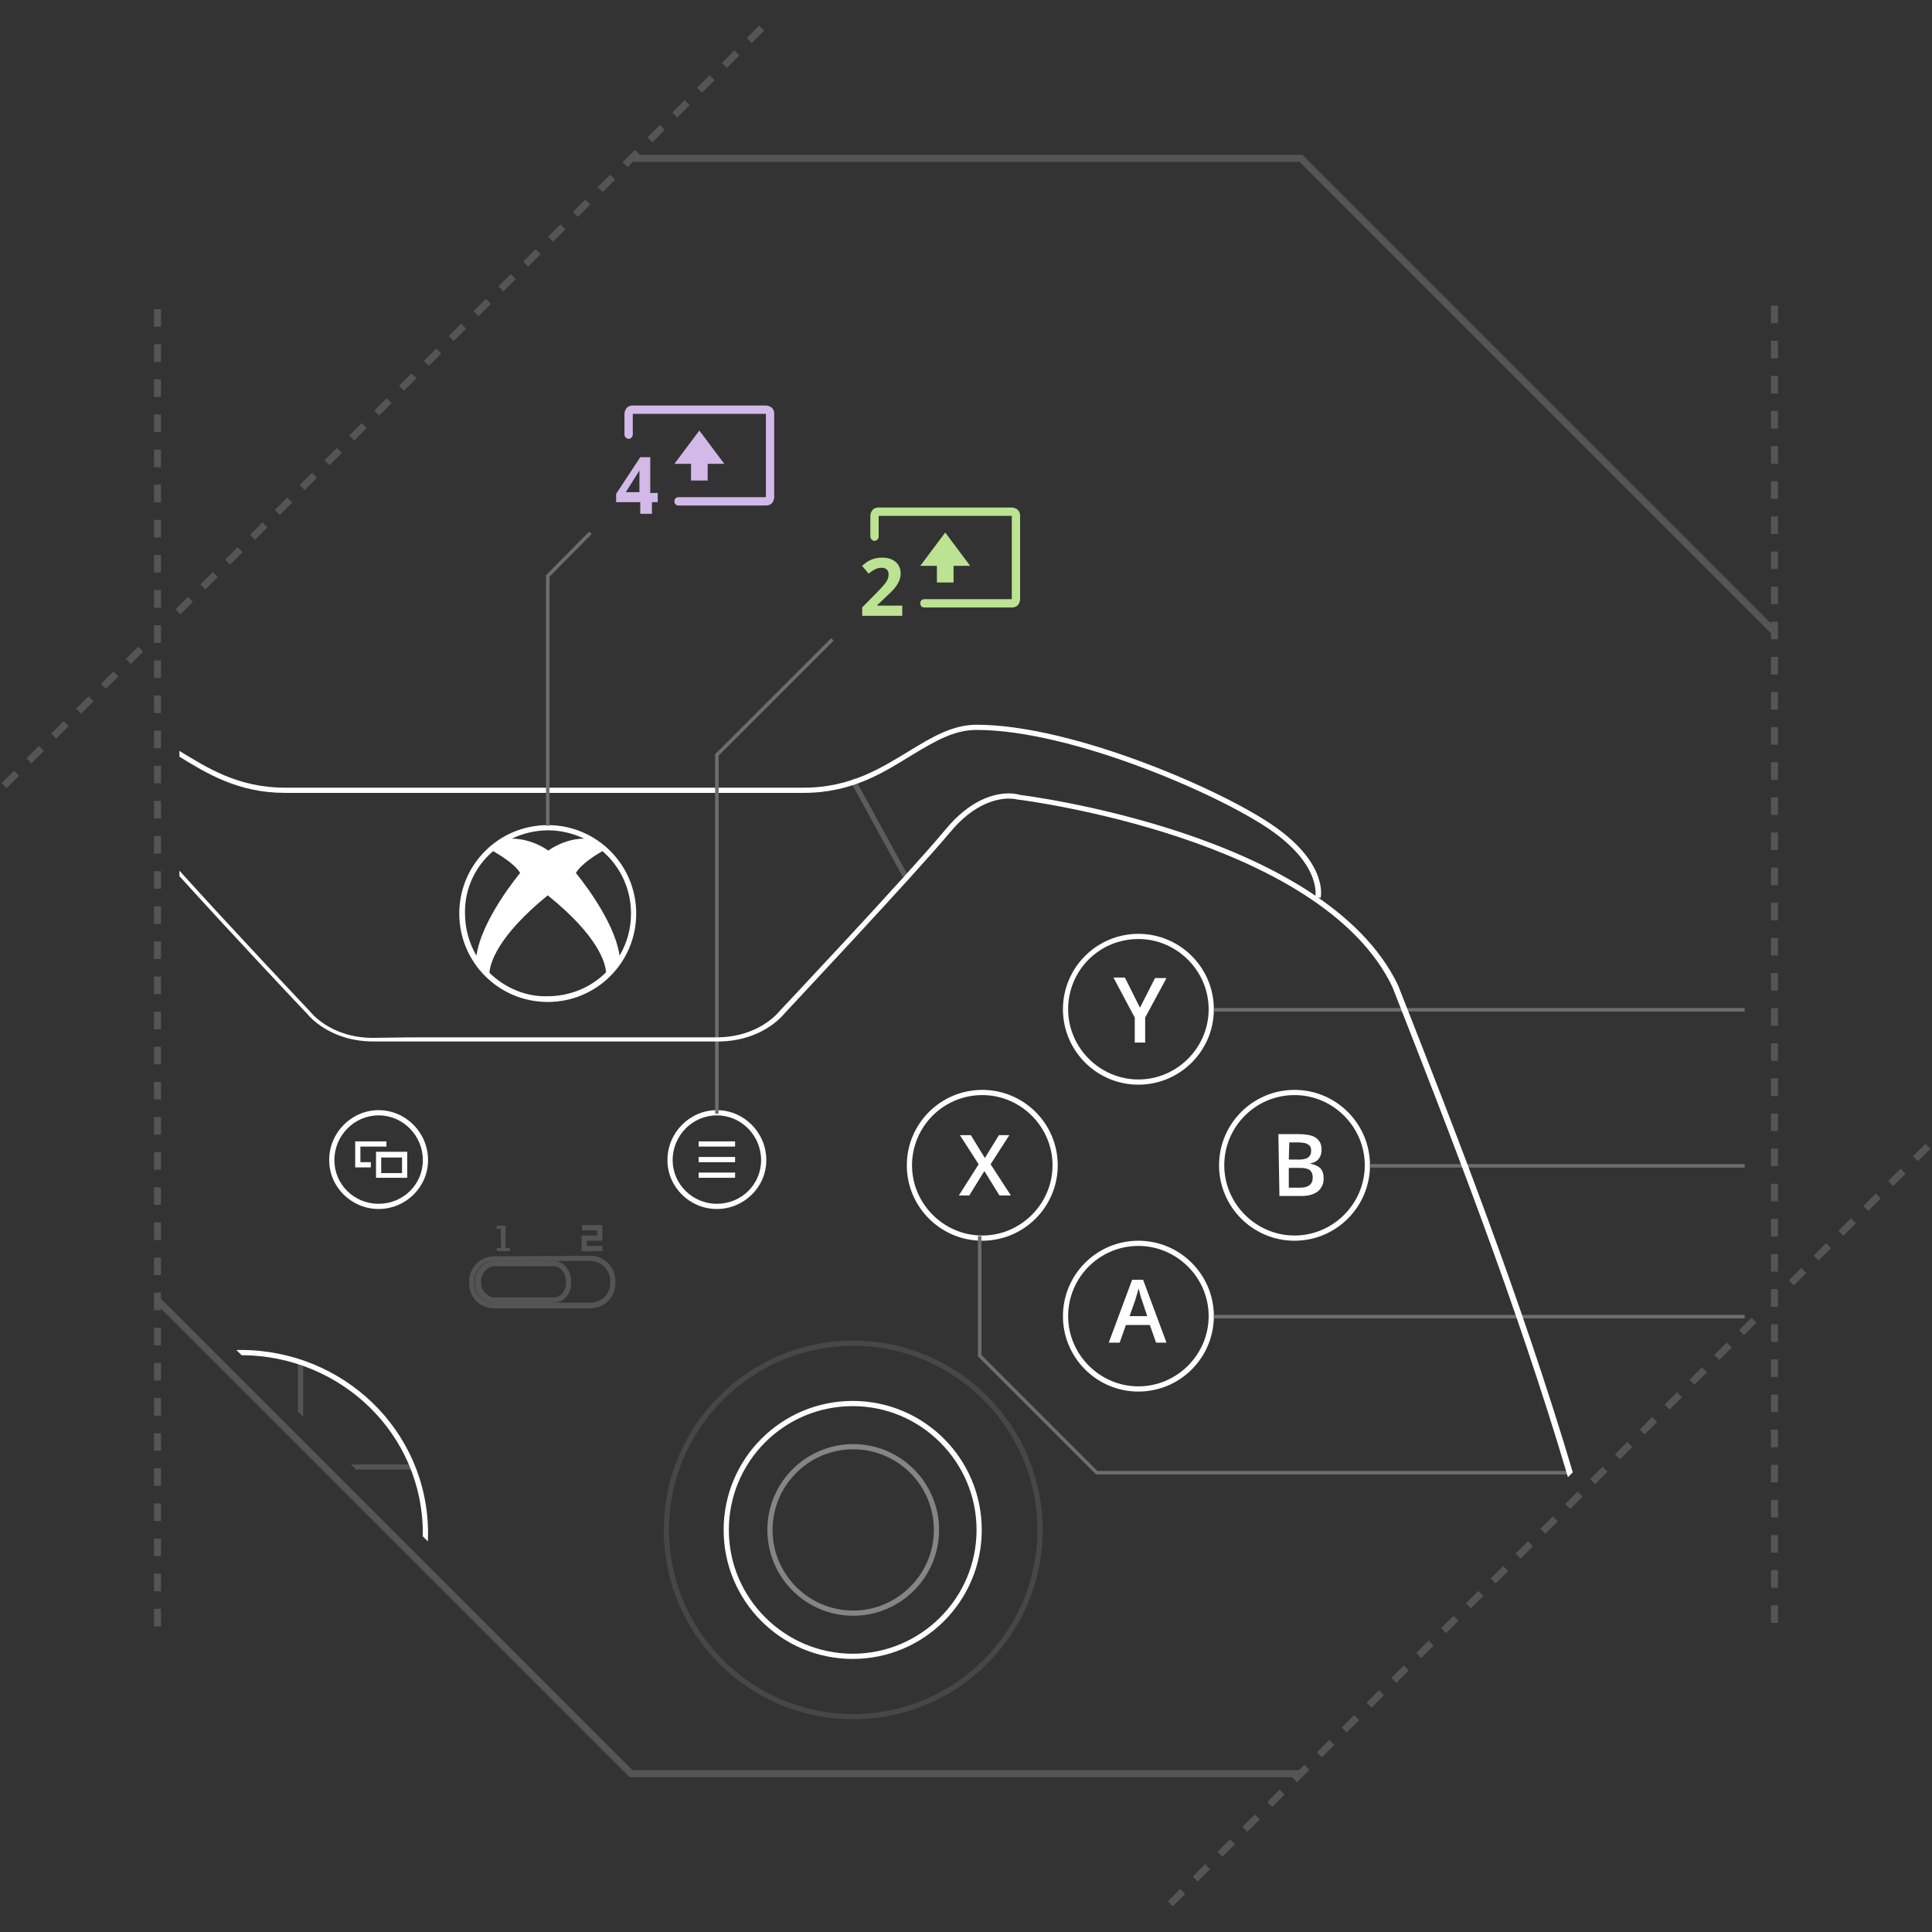 <svg xmlns="http://www.w3.org/2000/svg" xmlns:xlink="http://www.w3.org/1999/xlink" id="xbox-img-5" viewBox="0 0 550 550"><rect x="0" y="0" width="550" height="550" fill="#333333" stroke="none"/><path d="M504.391 180.511L369.953 46.073H179.829V44.073H370.781L505.805 179.097L504.391 180.511Z" fill="#555555"/><path d="M333.877 542.707L332.463 541.293L335.998 537.758L337.412 539.172L333.877 542.707ZM340.949 535.636L339.535 534.222L343.07 530.687L344.484 532.101L340.949 535.636ZM348.02 528.564L346.606 527.15L350.141 523.615L351.555 525.029L348.02 528.564ZM355.09 521.494L353.676 520.08L357.212 516.544L358.626 517.958L355.09 521.494ZM362.162 514.423L360.748 513.009L364.283 509.474L365.697 510.888L362.162 514.423ZM369.233 507.352L367.819 505.938L371.354 502.403L372.768 503.817L369.233 507.352ZM376.304 500.28L374.89 498.866L378.425 495.331L379.839 496.745L376.304 500.28ZM383.375 493.21L381.961 491.796L385.497 488.26L386.911 489.674L383.375 493.21ZM390.446 486.139L389.032 484.725L392.568 481.189L393.982 482.603L390.446 486.139ZM397.517 479.067L396.103 477.653L399.638 474.118L401.052 475.532L397.517 479.067ZM404.588 471.996L403.174 470.582L406.709 467.047L408.123 468.461L404.588 471.996ZM411.659 464.926L410.245 463.512L413.781 459.976L415.195 461.39L411.659 464.926ZM418.73 457.854L417.316 456.44L420.852 452.904L422.266 454.318L418.73 457.854ZM425.801 450.783L424.387 449.369L427.922 445.834L429.336 447.248L425.801 450.783ZM432.873 443.712L431.459 442.298L434.994 438.763L436.408 440.177L432.873 443.712ZM439.944 436.641L438.53 435.227L442.065 431.692L443.479 433.106L439.944 436.641ZM447.014 429.57L445.6 428.156L449.136 424.62L450.55 426.034L447.014 429.57ZM454.085 422.499L452.671 421.085L456.207 417.549L457.621 418.963L454.085 422.499ZM461.157 415.428L459.743 414.014L463.278 410.479L464.692 411.893L461.157 415.428ZM468.228 408.356L466.814 406.942L470.349 403.407L471.763 404.821L468.228 408.356ZM475.299 401.285L473.885 399.871L477.42 396.336L478.834 397.75L475.299 401.285ZM482.37 394.215L480.956 392.801L484.492 389.265L485.906 390.679L482.37 394.215ZM489.441 387.144L488.027 385.73L491.562 382.195L492.976 383.609L489.441 387.144ZM496.512 380.072L495.098 378.658L498.633 375.123L500.047 376.537L496.512 380.072ZM510.654 365.931L509.24 364.517L512.776 360.981L514.19 362.395L510.654 365.931ZM517.725 358.859L516.311 357.445L519.847 353.909L521.261 355.323L517.725 358.859ZM524.796 351.788L523.382 350.374L526.917 346.839L528.331 348.253L524.796 351.788ZM531.868 344.717L530.454 343.303L533.989 339.768L535.403 341.182L531.868 344.717ZM538.939 337.646L537.525 336.232L541.06 332.697L542.474 334.111L538.939 337.646ZM546.009 330.575L544.595 329.161L548.131 325.625L549.545 327.039L546.009 330.575Z" fill="#555555"/><path d="M506.17 462H504.17V457H506.17V462ZM506.17 452H504.17V447H506.17V452ZM506.17 442H504.17V437H506.17V442ZM506.17 432H504.17V427H506.17V432ZM506.17 422H504.17V417H506.17V422ZM506.17 412H504.17V407H506.17V412ZM506.17 402H504.17V397H506.17V402ZM506.17 392H504.17V387H506.17V392ZM506.17 382H504.17V377H506.17V382ZM506.17 372H504.17V367H506.17V372ZM506.17 362H504.17V357H506.17V362ZM506.17 352H504.17V347H506.17V352ZM506.17 342H504.17V337H506.17V342ZM506.17 332H504.17V327H506.17V332ZM506.17 322H504.17V317H506.17V322ZM506.17 312H504.17V307H506.17V312ZM506.17 302H504.17V297H506.17V302ZM506.17 292H504.17V287H506.17V292ZM506.17 282H504.17V277H506.17V282ZM506.17 272H504.17V267H506.17V272ZM506.17 262H504.17V257H506.17V262ZM506.17 252H504.17V247H506.17V252ZM506.17 242H504.17V237H506.17V242ZM506.17 232H504.17V227H506.17V232ZM506.17 222H504.17V217H506.17V222ZM506.17 212H504.17V207H506.17V212ZM506.17 202H504.17V197H506.17V202ZM506.17 192H504.17V187H506.17V192ZM506.17 182H504.17V177H506.17V182ZM506.17 172H504.17V167H506.17V172ZM506.17 162H504.17V157H506.17V162ZM506.17 152H504.17V147H506.17V152ZM506.17 142H504.17V137H506.17V142ZM506.17 132H504.17V127H506.17V132ZM506.17 122H504.17V117H506.17V122ZM506.17 112H504.17V107H506.17V112ZM506.17 102H504.17V97H506.17V102ZM506.17 92H504.17V87H506.17V92Z" fill="#555555"/><path d="M370.17 505.927H179.219L44.195 370.903L45.609 369.489L180.047 503.927H370.17V505.927Z" fill="#555555"/><path d="M1.869 224.374L0.455 222.96L3.99 219.425L5.404 220.839L1.869 224.374ZM8.939 217.303L7.525 215.889L11.061 212.353L12.475 213.767L8.939 217.303ZM16.011 210.232L14.597 208.818L18.132 205.283L19.546 206.697L16.011 210.232ZM23.082 203.161L21.668 201.747L25.204 198.211L26.618 199.625L23.082 203.161ZM30.153 196.09L28.739 194.676L32.275 191.141L33.689 192.555L30.153 196.09ZM37.224 189.019L35.81 187.605L39.346 184.069L40.76 185.483L37.224 189.019ZM51.366 174.877L49.952 173.463L53.488 169.927L54.902 171.341L51.366 174.877ZM58.437 167.806L57.023 166.392L60.559 162.857L61.973 164.271L58.437 167.806ZM65.508 160.735L64.094 159.321L67.63 155.785L69.044 157.199L65.508 160.735ZM72.579 153.664L71.165 152.25L74.701 148.715L76.115 150.129L72.579 153.664ZM79.65 146.593L78.236 145.179L81.771 141.643L83.185 143.057L79.65 146.593ZM86.721 139.521L85.307 138.107L88.843 134.572L90.257 135.986L86.721 139.521ZM93.792 132.451L92.378 131.037L95.913 127.501L97.327 128.915L93.792 132.451ZM100.863 125.379L99.449 123.965L102.985 120.43L104.399 121.844L100.863 125.379ZM107.935 118.309L106.521 116.895L110.057 113.359L111.471 114.773L107.935 118.309ZM115.005 111.237L113.591 109.823L117.127 106.287L118.541 107.701L115.005 111.237ZM122.077 104.167L120.663 102.753L124.199 99.217L125.613 100.631L122.077 104.167ZM129.147 97.095L127.733 95.681L131.269 92.145L132.683 93.559L129.147 97.095ZM136.219 90.024L134.805 88.61L138.341 85.074L139.755 86.488L136.219 90.024ZM143.29 82.953L141.876 81.539L145.411 78.003L146.825 79.417L143.29 82.953ZM150.361 75.882L148.947 74.468L152.483 70.932L153.897 72.346L150.361 75.882ZM157.432 68.811L156.018 67.397L159.554 63.861L160.968 65.275L157.432 68.811ZM164.503 61.74L163.089 60.326L166.625 56.791L168.039 58.205L164.503 61.74ZM171.574 54.669L170.16 53.255L173.696 49.719L175.11 51.133L171.574 54.669ZM178.645 47.598L177.231 46.184L180.767 42.649L182.181 44.063L178.645 47.598ZM185.716 40.527L184.302 39.113L187.838 35.577L189.252 36.991L185.716 40.527ZM192.788 33.456L191.374 32.042L194.909 28.507L196.323 29.921L192.788 33.456ZM199.858 26.385L198.444 24.971L201.98 21.435L203.394 22.849L199.858 26.385ZM206.93 19.313L205.516 17.899L209.051 14.364L210.465 15.778L206.93 19.313ZM214 12.243L212.586 10.829L216.122 7.293L217.536 8.707L214 12.243Z" fill="#555555"/><path d="M45.829 463H43.829V458H45.829V463ZM45.829 453H43.829V448H45.829V453ZM45.829 443H43.829V438H45.829V443ZM45.829 433H43.829V428H45.829V433ZM45.829 423H43.829V418H45.829V423ZM45.829 413H43.829V408H45.829V413ZM45.829 403H43.829V398H45.829V403ZM45.829 393H43.829V388H45.829V393ZM45.829 383H43.829V378H45.829V383ZM45.829 373H43.829V368H45.829V373ZM45.829 363H43.829V358H45.829V363ZM45.829 353H43.829V348H45.829V353ZM45.829 343H43.829V338H45.829V343ZM45.829 333H43.829V328H45.829V333ZM45.829 323H43.829V318H45.829V323ZM45.829 313H43.829V308H45.829V313ZM45.829 303H43.829V298H45.829V303ZM45.829 293H43.829V288H45.829V293ZM45.829 283H43.829V278H45.829V283ZM45.829 273H43.829V268H45.829V273ZM45.829 263H43.829V258H45.829V263ZM45.829 253H43.829V248H45.829V253ZM45.829 243H43.829V238H45.829V243ZM45.829 233H43.829V228H45.829V233ZM45.829 223H43.829V218H45.829V223ZM45.829 213H43.829V208H45.829V213ZM45.829 203H43.829V198H45.829V203ZM45.829 193H43.829V188H45.829V193ZM45.829 183H43.829V178H45.829V183ZM45.829 173H43.829V168H45.829V173ZM45.829 163H43.829V158H45.829V163ZM45.829 153H43.829V148H45.829V153ZM45.829 143H43.829V138H45.829V143ZM45.829 133H43.829V128H45.829V133ZM45.829 123H43.829V118H45.829V123ZM45.829 113H43.829V108H45.829V113ZM45.829 103H43.829V98H45.829V103ZM45.829 93H43.829V88H45.829V93Z" fill="#555555"/><path d="M363.338 235.635C348.967 225.27 305.56 206.316 278.005 206.316C271.19 206.316 265.264 209.87 259.19 213.572C251.338 218.31 242.449 224.233 228.82 224.233H81.117C67.675 224.233 58.846 218.473 51.073 213.769V215.41C58.827 220.168 67.804 225.714 81.117 225.714H228.82C242.894 225.714 251.931 219.643 259.931 214.756C266.153 211.054 271.486 207.796 278.005 207.796C305.264 207.796 348.227 226.602 362.449 236.819C376.226 246.74 374.449 255.18 374.449 255.328L375.93 255.624C376.078 255.329 378.004 246.148 363.338 235.635Z" fill="white"/><path opacity="0.2" d="M243.29 221.506L241.991 222.217L257.004 249.621L258.304 248.91L243.29 221.506Z" fill="white"/><g opacity="0.4"><path opacity="0.4" d="M168.08 358.982C171.191 358.982 173.709 361.647 173.709 364.609V365.349C173.709 368.459 171.191 370.828 168.08 370.828H140.672C137.561 370.828 135.043 368.459 135.043 365.349V364.609C135.043 361.499 137.561 358.982 140.672 358.982H168.08ZM168.08 357.501L140.672 357.649C136.82 357.649 133.561 360.759 133.561 364.757V365.497C133.561 369.347 136.672 372.457 140.672 372.457H168.08C171.931 372.457 175.191 369.347 175.191 365.497V364.757C175.191 360.759 172.08 357.501 168.08 357.501Z" fill="white"/><path opacity="0.4" d="M157.709 360.462C159.487 360.462 161.117 362.387 161.117 364.609V365.349C161.117 367.57 159.487 369.347 157.709 369.347H140.82C139.043 369.347 136.969 367.57 136.969 365.349V364.609C136.969 362.387 138.895 360.462 140.82 360.462H157.709ZM157.709 358.982H140.82C137.709 358.982 135.191 361.647 135.191 364.609V365.349C135.191 368.459 137.709 370.828 140.82 370.828H157.709C160.376 370.828 162.598 368.459 162.598 365.349V364.609C162.598 361.647 160.376 358.982 157.709 358.982Z" fill="white"/><path opacity="0.4" d="M142.598 355.281V349.802H141.413V348.913H143.932V355.281H145.117V356.169H141.413V355.281H142.598Z" fill="white"/><path opacity="0.4" d="M167.042 348.765H165.709V350.246H167.042H170.005V351.727H165.561V353.208V356.169H167.042H170.005H171.487V354.688H170.005H167.042V353.208H170.005H171.487V350.246V348.765H167.042Z" fill="white"/></g><path d="M242.746 400.296C262.153 400.296 278.005 416.14 278.005 435.538C278.005 454.936 262.153 470.781 242.746 470.781C223.338 470.781 207.487 454.936 207.487 435.538C207.487 416.14 223.19 400.296 242.746 400.296ZM242.746 398.815C222.45 398.815 206.005 415.252 206.005 435.538C206.005 455.825 222.45 472.261 242.746 472.261C263.042 472.261 279.486 455.825 279.486 435.538C279.486 415.252 263.042 398.815 242.746 398.815Z" fill="white"/><path opacity="0.4" d="M242.894 412.587C255.635 412.587 265.857 422.952 265.857 435.539C265.857 448.125 255.486 458.491 242.894 458.491C230.153 458.491 219.931 448.125 219.931 435.539C219.931 422.952 230.153 412.587 242.894 412.587ZM242.894 411.106C229.413 411.106 218.45 422.064 218.45 435.539C218.45 449.014 229.413 459.972 242.894 459.972C256.375 459.972 267.338 449.014 267.338 435.539C267.338 422.064 256.375 411.106 242.894 411.106Z" fill="white"/><path opacity="0.1" d="M242.894 383.119C271.783 383.119 295.338 406.663 295.338 435.538C295.338 464.413 271.783 487.958 242.894 487.958C214.005 487.958 190.45 464.413 190.45 435.538C190.45 406.663 214.005 383.119 242.894 383.119ZM242.894 381.638C213.116 381.638 188.968 405.775 188.968 435.538C188.968 465.302 213.116 489.438 242.894 489.438C272.672 489.438 296.82 465.302 296.82 435.538C296.82 405.775 272.672 381.638 242.894 381.638Z" fill="white"/><path d="M368.523 311.747C379.486 311.747 388.523 320.779 388.523 331.737C388.523 342.695 379.486 351.727 368.523 351.727C357.56 351.727 348.523 342.695 348.523 331.737C348.523 320.779 357.412 311.747 368.523 311.747ZM368.523 310.266C356.671 310.266 347.041 319.891 347.041 331.737C347.041 343.583 356.671 353.208 368.523 353.208C380.375 353.208 390.004 343.583 390.004 331.737C390.004 319.891 380.375 310.266 368.523 310.266Z" fill="white"/><path d="M363.93 322.853H369.263C371.634 322.853 373.56 323.149 374.597 323.889C375.634 324.63 376.226 325.666 376.226 327.295C376.226 328.332 375.93 329.22 375.486 329.812C374.893 330.553 374.152 330.997 373.115 331.145V331.293C374.449 331.589 375.338 332.034 375.93 332.626C376.523 333.366 376.819 334.255 376.819 335.439C376.819 337.068 376.226 338.253 375.189 339.141C374.004 340.03 372.523 340.474 370.597 340.474H364.226L363.93 322.853ZM366.893 330.109H369.708C370.893 330.109 371.782 329.961 372.375 329.516C372.967 329.072 373.263 328.48 373.263 327.591C373.263 326.703 372.967 326.111 372.375 325.814C371.782 325.37 370.745 325.222 369.56 325.222H367.041L366.893 330.109ZM366.893 332.478V338.105H370.004C371.189 338.105 372.078 337.957 372.819 337.364C373.412 336.92 373.708 336.18 373.708 335.143C373.708 334.255 373.412 333.514 372.819 333.07C372.226 332.626 371.189 332.478 370.004 332.478H366.893V332.478Z" fill="white"/><path d="M279.634 311.747C290.597 311.747 299.634 320.779 299.634 331.737C299.634 342.695 290.597 351.727 279.634 351.727C268.671 351.727 259.634 342.695 259.634 331.737C259.634 320.779 268.523 311.747 279.634 311.747ZM279.634 310.266C267.783 310.266 258.153 319.891 258.153 331.737C258.153 343.583 267.783 353.208 279.634 353.208C291.486 353.208 301.116 343.583 301.116 331.737C301.116 319.891 291.486 310.266 279.634 310.266Z" fill="white"/><path d="M287.782 340.325H284.523L280.227 333.366L275.931 340.325H272.968L278.597 331.441L273.264 323.148H276.375L280.375 329.664L284.375 323.148H287.338L282.005 331.441L287.782 340.325Z" fill="white"/><path d="M324.079 354.689C335.042 354.689 344.079 363.721 344.079 374.679C344.079 385.637 335.042 394.669 324.079 394.669C313.116 394.669 304.079 385.637 304.079 374.679C304.079 363.721 312.968 354.689 324.079 354.689ZM324.079 353.208C312.227 353.208 302.597 362.833 302.597 374.679C302.597 386.525 312.227 396.15 324.079 396.15C335.93 396.15 345.56 386.525 345.56 374.679C345.56 362.833 335.93 353.208 324.079 353.208Z" fill="white"/><path d="M329.116 382.231L327.338 377.196H320.523L318.745 382.231H315.634L322.301 364.314H325.412L332.079 382.231H329.116ZM326.597 374.679L324.967 369.793C324.819 369.496 324.671 368.904 324.523 368.312C324.375 367.571 324.227 367.127 324.079 366.831C323.93 367.868 323.486 368.904 323.19 370.089L321.56 374.679H326.597V374.679Z" fill="white"/><path d="M324.079 267.323C335.042 267.323 344.079 276.356 344.079 287.314C344.079 298.271 335.042 307.304 324.079 307.304C313.116 307.304 304.079 298.271 304.079 287.314C304.079 276.208 312.968 267.323 324.079 267.323ZM324.079 265.843C312.227 265.843 302.597 275.468 302.597 287.314C302.597 299.16 312.227 308.785 324.079 308.785C335.93 308.785 345.56 299.16 345.56 287.314C345.56 275.468 335.93 265.843 324.079 265.843Z" fill="white"/><path d="M324.523 286.869L328.819 278.429H332.079L326.005 289.683V296.791H323.042V289.683L316.968 278.281H320.227L324.523 286.869Z" fill="white"/><path d="M209.264 324.926H198.894V326.406H209.264V324.926Z" fill="white"/><path d="M209.264 329.367H198.894V330.848H209.264V329.367Z" fill="white"/><path d="M209.264 333.81H198.894V335.291H209.264V333.81Z" fill="white"/><path d="M204.079 317.522C211.042 317.522 216.672 323.297 216.672 330.256C216.672 337.216 211.042 342.695 204.079 342.695C197.116 342.695 191.487 337.068 191.487 330.256C191.487 323.297 197.116 317.522 204.079 317.522ZM204.079 316.041C196.376 316.041 190.005 322.408 190.005 330.256C190.005 337.956 196.376 344.175 204.079 344.175C211.783 344.175 218.153 337.956 218.153 330.256C218.153 322.408 211.783 316.041 204.079 316.041Z" fill="white"/><path d="M110.006 326.406V324.926H101.117V326.554V332.329H102.598H105.561V330.849H102.598V326.406H110.006V326.406Z" fill="white"/><path d="M114.45 327.887H108.524H107.043V335.291H108.524H115.932V333.958V327.887H114.45V327.887ZM108.524 333.958V329.516H114.45V333.958H108.524Z" fill="white"/><path d="M107.784 317.522C114.747 317.522 120.376 323.297 120.376 330.256C120.376 337.216 114.747 342.695 107.784 342.695C100.821 342.695 95.191 337.216 95.191 330.256C95.191 323.297 100.821 317.522 107.784 317.522ZM107.784 316.041C100.08 316.041 93.71 322.408 93.71 330.256C93.71 337.956 100.08 344.175 107.784 344.175C115.487 344.175 121.858 337.956 121.858 330.256C121.858 322.408 115.487 316.041 107.784 316.041Z" fill="white"/><path d="M155.931 234.895C142.006 234.895 130.746 246.149 130.746 260.068C130.746 273.987 142.006 285.241 155.931 285.241C169.857 285.241 181.116 273.987 181.116 260.068C181.116 246.149 169.857 234.895 155.931 234.895ZM179.635 260.068C179.635 264.51 178.45 268.508 176.376 272.062C174.894 261.549 163.931 248.518 163.931 248.518C165.561 245.852 169.709 243.335 171.487 242.299C176.524 246.593 179.635 252.96 179.635 260.068ZM166.302 238.745C160.524 238.745 156.08 242.151 156.08 242.151C156.08 242.151 151.635 238.745 145.709 238.745C148.82 237.264 152.376 236.376 156.08 236.376C159.635 236.376 163.191 237.264 166.302 238.745ZM140.376 242.299C142.154 243.335 146.45 245.852 148.08 248.518C148.08 248.518 137.117 261.549 135.635 272.062C133.561 268.508 132.376 264.362 132.376 260.068C132.228 252.96 135.339 246.593 140.376 242.299ZM139.339 276.949C139.487 274.283 141.561 266.583 155.931 254.885C170.302 266.435 172.376 274.135 172.524 276.801C168.228 281.095 162.302 283.612 155.783 283.612C149.413 283.76 143.635 281.095 139.339 276.949Z" fill="white"/><path d="M496.67 374.827H345.56" stroke="#6D6D6D" stroke-miterlimit="10" fill="none"/><path d="M496.67 331.885H390.004" stroke="#6D6D6D" stroke-miterlimit="10" fill="none"/><path d="M496.67 287.462H345.56" stroke="#6D6D6D" stroke-miterlimit="10" fill="none"/><path d="M278.894 351.875V385.933L312.227 419.25H446.357" stroke="#6D6D6D" stroke-miterlimit="10" fill="none"/><path d="M204.079 317.078V214.905L236.968 182.032" stroke="#6D6D6D" stroke-miterlimit="10" fill="none"/><path d="M155.931 235.044V163.967L168.08 151.677" stroke="#6D6D6D" stroke-miterlimit="10" fill="none"/><path d="M288.035 144.483C288.035 144.483 252.508 144.483 250.14 144.483C247.772 144.483 247.772 146.854 247.772 146.854V150.411V151.597V152.783C247.772 153.257 248.246 153.969 248.956 153.969C249.667 153.969 250.14 153.258 250.14 152.783V151.597V150.411V146.854H288.035V170.569H265.535H264.351H263.167C262.457 170.569 261.983 171.043 261.983 171.755C261.983 172.466 262.457 172.941 263.167 172.941H264.351H265.535C270.001 172.941 285.999 172.941 288.035 172.941C290.403 172.941 290.403 170.57 290.403 170.57C290.403 170.57 290.403 149.227 290.403 146.855C290.403 144.483 288.035 144.483 288.035 144.483Z" fill="#BBE392"/><path d="M276.192 161.084L269.087 151.598L261.982 161.084H266.719V165.827H271.456V161.084H276.192Z" fill="#BBE392"/><path d="M269.087 151.598L276.192 161.083L269.087 151.598Z" fill="#BBE392"/><path d="M256.857 175.313H245.448V172.908L249.543 168.763C250.758 167.52 251.551 166.657 251.921 166.176C252.293 165.695 252.563 165.249 252.726 164.841C252.887 164.431 252.97 164.006 252.97 163.568C252.97 162.914 252.79 162.425 252.428 162.105C252.068 161.783 251.587 161.624 250.983 161.624C250.351 161.624 249.737 161.771 249.14 162.06C248.546 162.349 247.923 162.762 247.276 163.3L245.403 161.076C246.208 160.391 246.874 159.905 247.402 159.622C247.93 159.34 248.508 159.122 249.131 158.97C249.754 158.818 250.455 158.74 251.229 158.74C252.25 158.74 253.152 158.927 253.931 159.297C254.713 159.669 255.319 160.191 255.752 160.862C256.183 161.531 256.399 162.299 256.399 163.165C256.399 163.917 256.264 164.623 256.001 165.285C255.736 165.942 255.326 166.618 254.774 167.313C254.22 168.005 253.244 168.992 251.842 170.273L249.746 172.253V172.407H256.856V175.313H256.857Z" fill="#BBE392"/><path d="M218.035 115.446C218.035 115.446 182.509 115.446 180.14 115.446C177.771 115.446 177.772 117.817 177.772 117.817V121.374V122.56V123.746C177.772 124.22 178.246 124.932 178.956 124.932C179.667 124.932 180.14 124.221 180.14 123.746V122.56V121.374V117.817H218.035V141.532H195.535H194.351H193.167C192.456 141.532 191.983 142.006 191.983 142.718C191.983 143.429 192.457 143.904 193.167 143.904H194.351H195.535C200.001 143.904 215.999 143.904 218.035 143.904C220.403 143.904 220.403 141.532 220.403 141.532C220.403 141.532 220.403 120.189 220.403 117.817C220.403 115.445 218.035 115.446 218.035 115.446Z" fill="#D2B9E8"/><path d="M206.193 132.047L199.088 122.561L191.983 132.047H196.72V136.79H201.457V132.047H206.193Z" fill="#D2B9E8"/><path d="M187.245 140.347H185.113V130.15H182.271L175.403 140.584V142.955H182.271V146.275H185.587V142.955H187.245V140.347V140.347ZM178.008 140.347C178.008 140.347 181.561 134.656 182.034 133.944C182.034 133.944 182.034 134.656 182.034 135.369C182.034 136.08 182.034 136.792 182.034 137.501V140.11H178.008V140.347Z" fill="#D2B9E8"/><path d="M290.449 226.306C290.449 226.306 289.116 225.862 287.19 225.862C283.338 225.862 276.375 227.343 268.968 236.375C257.709 249.85 221.857 287.906 221.857 287.906C221.857 287.906 216.227 295.31 203.931 295.31C201.413 295.31 196.376 295.31 190.005 295.31C190.005 295.31 145.117 295.31 120.376 295.31C113.858 295.31 108.821 295.458 106.154 295.458C93.858 295.458 88.228 287.906 88.228 287.906C88.228 287.906 66.021 264.425 51.073 247.854V249.404C65.548 265.414 86.091 287.25 87.339 288.498C88.08 289.387 94.006 296.494 106.45 296.494H120.672H190.302H204.227C216.672 296.494 222.598 289.387 223.338 288.498C224.82 286.869 259.486 249.998 270.449 236.967C277.264 228.675 283.931 227.342 287.19 227.342C288.82 227.342 289.708 227.638 289.708 227.638H289.857H290.005C290.894 227.786 376.078 238.448 396.374 280.945C412.443 321.905 431.622 370.761 446.357 420.518L447.742 419.132C433.095 369.889 414.126 321.469 398.005 280.502C377.115 236.82 290.449 226.306 290.449 226.306Z" fill="white"/><path d="M68.525 384.304C68.119 384.304 67.718 384.325 67.314 384.334L68.772 385.791C97.104 385.921 120.376 408.227 120.376 436.575C120.376 436.837 120.36 437.094 120.356 437.355L121.801 438.799C121.832 438.061 121.858 437.321 121.858 436.575C121.858 407.256 97.71 384.304 68.525 384.304Z" fill="white"/><g opacity="0.4"><path opacity="0.4" d="M84.821 401.834L86.302 403.315V387.265H84.821V401.834Z" fill="white"/><path opacity="0.4" d="M101.356 418.362H117.413V416.881H99.874L101.356 418.362Z" fill="white"/></g></svg>